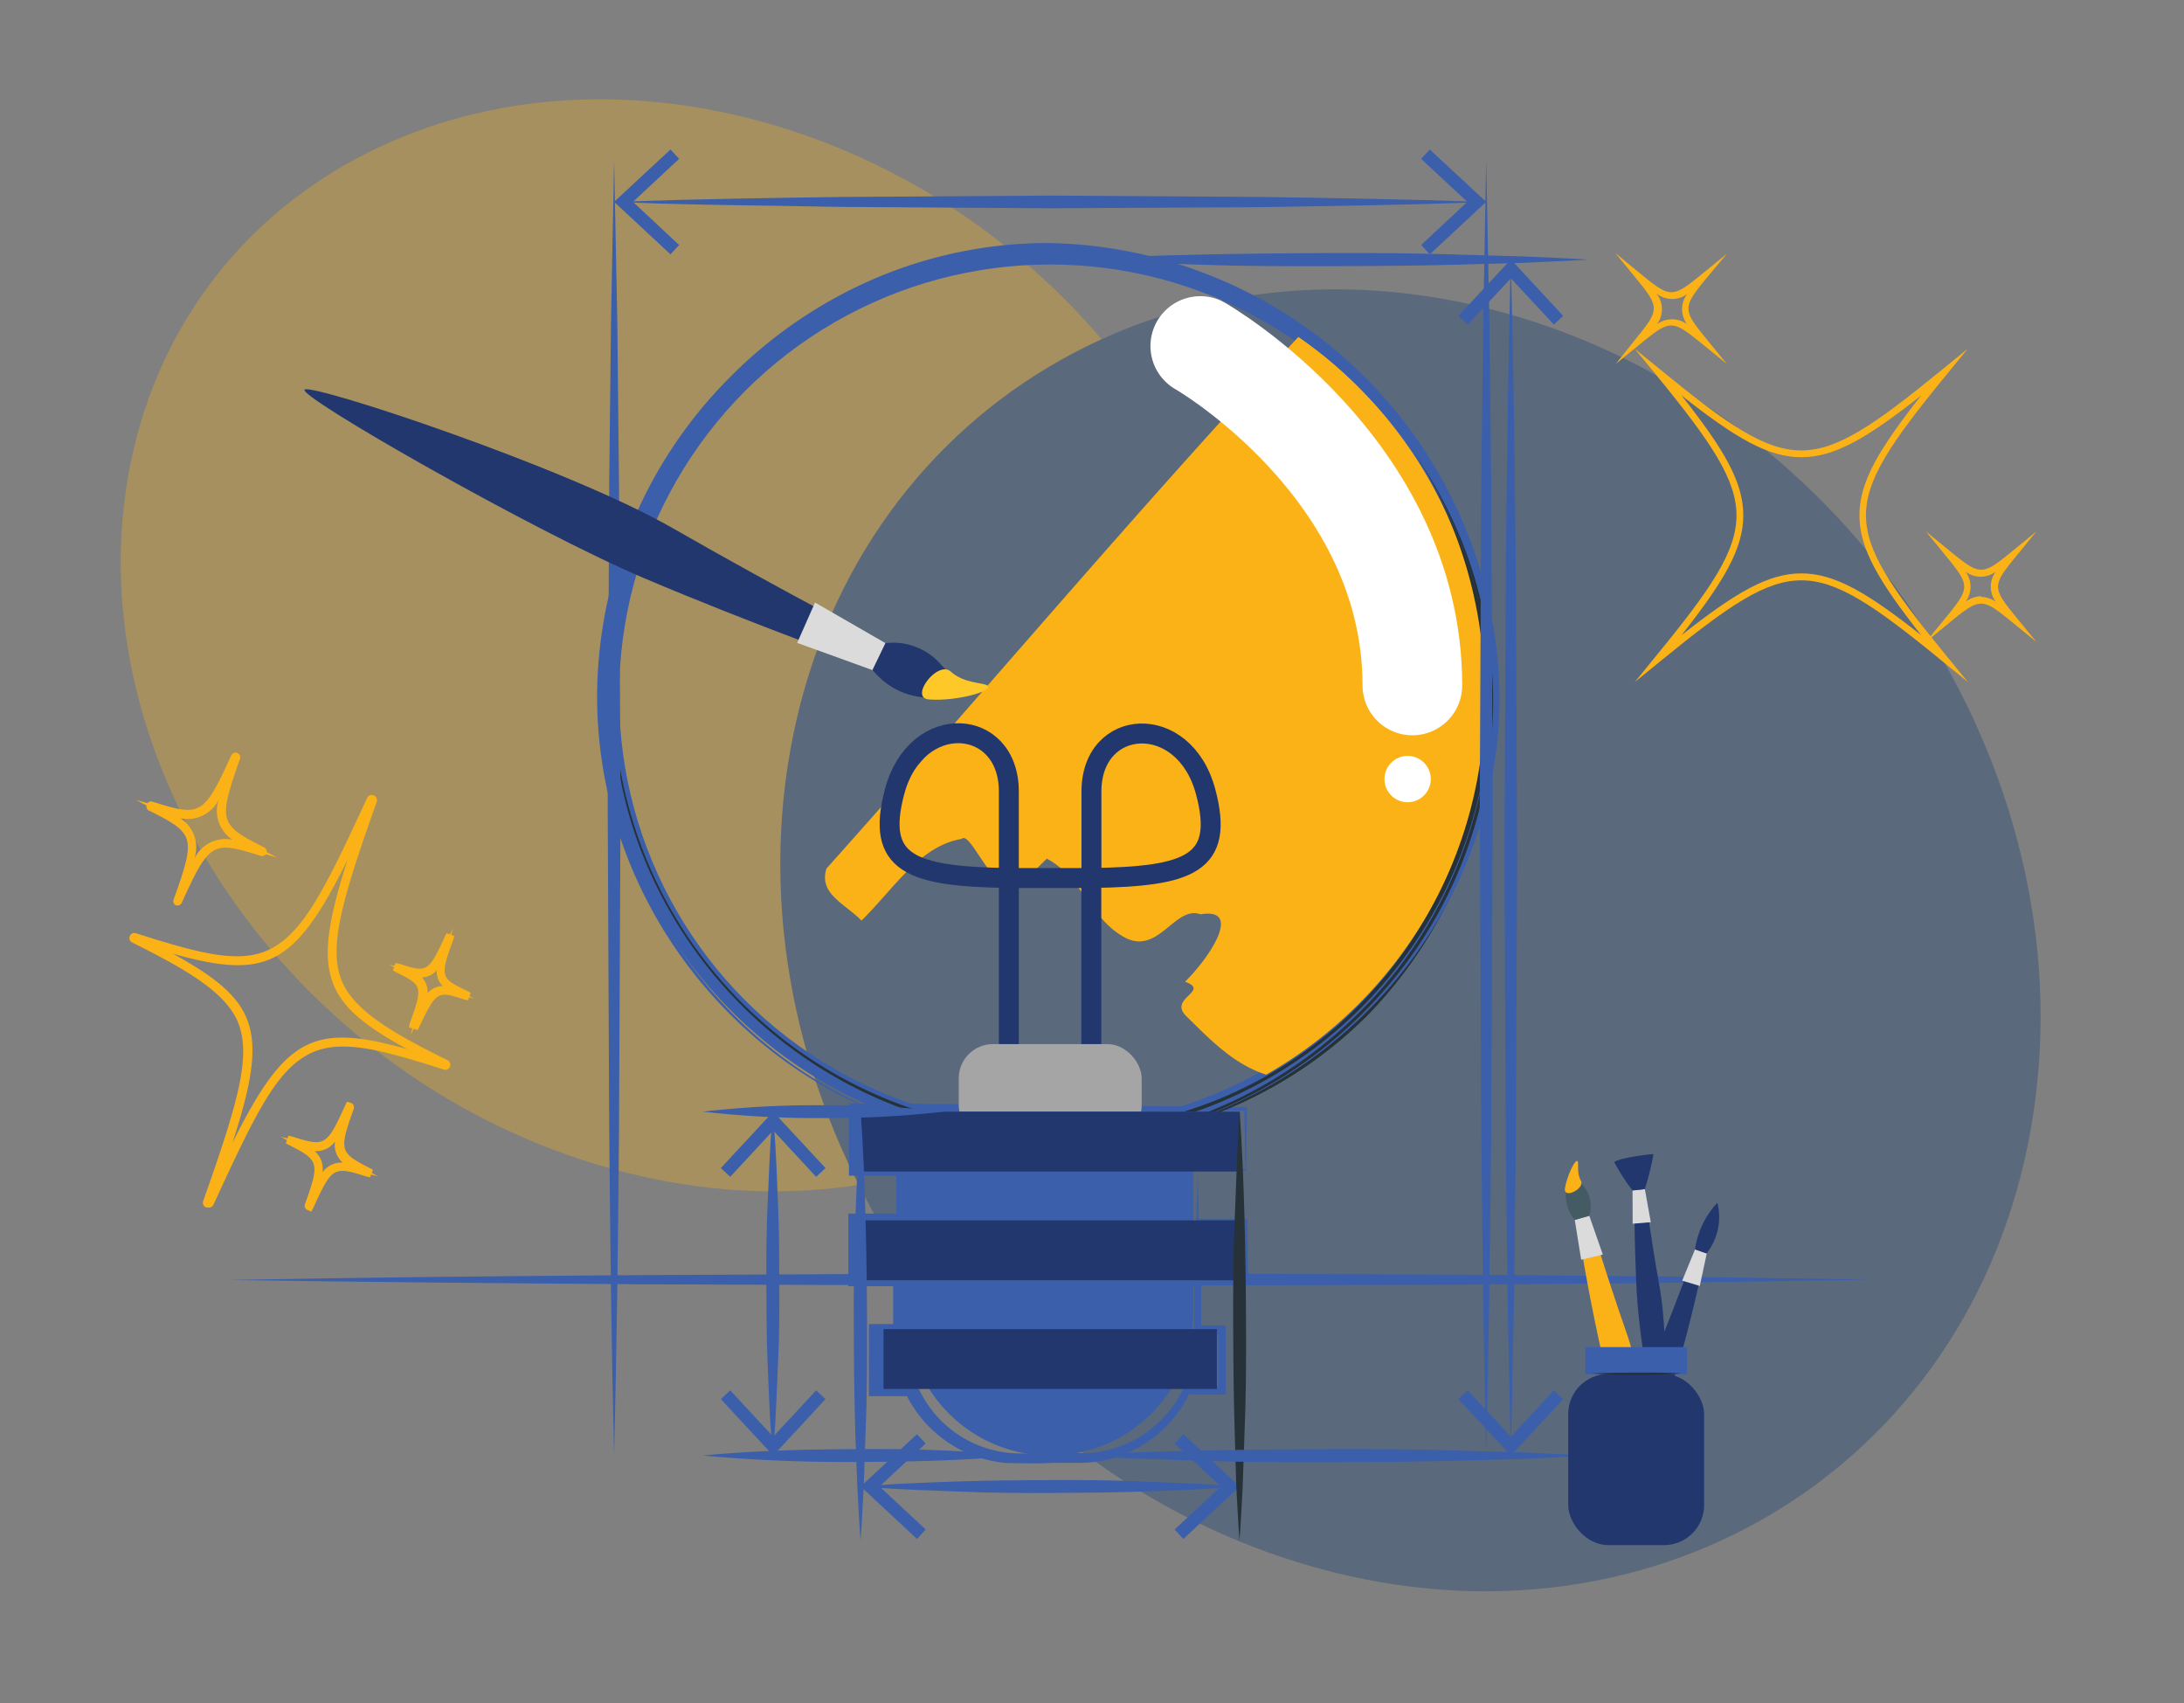 <svg xmlns="http://www.w3.org/2000/svg" width="219.136" height="170.836" viewBox="0 0 219.136 170.836"><rect x="0" y="0" width="219.136" height="170.836" fill="#808080" stroke="none"/><g id="Group_452" data-name="Group 452" transform="translate(-782 -2066)"><g id="Group_449" data-name="Group 449" transform="translate(1065.003 667.99)" opacity="0.3"><path id="Path_1185" data-name="Path 1185" d="M56.135.609c32.288,2.185,59.714,27.585,61.257,56.733s-23.379,51.007-55.667,48.822S2.013,78.579.469,49.431,23.848-1.576,56.135.609Z" transform="translate(-259.478 1397.473) rotate(13)" fill="#ffb410" style="mix-blend-mode: multiply;isolation: isolate"></path><path id="Path_1186" data-name="Path 1186" d="M62.12.665c35.847,2.425,66.409,32.76,68.263,67.754s-25.7,61.4-61.551,58.971S2.423,94.63.57,59.636,26.273-1.761,62.12.665Z" transform="translate(-190.879 1415.222) rotate(13)" fill="#003171" style="mix-blend-mode: multiply;isolation: isolate"></path></g><g id="Layer_2" data-name="Layer 2" transform="translate(795.017 2081)"><g id="Layer_1" data-name="Layer 1" transform="translate(-0.016)"><path id="Path_279" data-name="Path 279" d="M7.17,81.2c13.72-.266,27.44-.392,41.16-.49l41.2-.2,41.16.154,20.58.182,20.58.322-20.58.322-20.58.182-41.16.112-41.16-.154C34.61,81.532,20.932,81.406,7.17,81.2Z" transform="translate(2.891 32.204)" fill="#3b5fab"></path><path id="Path_280" data-name="Path 280" d="M86.57,75.028l.084,4.984-.084-.084h4.956v.154l.084,5.978V86.3H86.6l.308-.308v4.984l-.35-.35h2.8V97.54H85.394l.406-.266a12.292,12.292,0,0,1-10,7.084c-1.4.112-2.8,0-4.2.07s-2.688,0-4.2,0a12.6,12.6,0,0,1-4.2-1.106,12.474,12.474,0,0,1-5.992-5.95l.546.35h-4.2V90.484h3.066l-.63.63V86.06l.63.63H51.5V79.4h5.4l-.588.588V75.028l.574.574H51.556V68.35H52.1l19.6.154,19.6.224h.182V68.9L91.4,75.028v.084h0Zm0,0,4.83-.1-.084.084L91.232,68.9l.168.168-19.6.2-19.6.154.546-.546v6.118l-.56-.56h5.376V80.6H52.116l.6-.6V86.06l-.616-.616h5.446V91.7H54.482l.63-.63V97.26l-.616-.616H58.4l.168.35a11.284,11.284,0,0,0,5.39,5.4,11.48,11.48,0,0,0,3.752,1.022c1.274.112,2.7,0,4.046,0H75.8a11.816,11.816,0,0,0,3.766-.994,11.382,11.382,0,0,0,5.5-5.39l.126-.266h3.808l-.406.49V91.142l.378.378h-2.8V85.878h5.11l-.238.238L91.134,80l.154.154h-4.9v-.084Z" transform="translate(20.623 27.34)" fill="#3b5fab"></path><circle id="Ellipse_8" data-name="Ellipse 8" cx="43.75" cy="43.75" r="43.75" transform="translate(48.617 11.032)" fill="none" stroke="#3b5fab" stroke-miterlimit="10" stroke-width="1"></circle><path id="Path_281" data-name="Path 281" d="M116.165,49.41A43.722,43.722,0,0,1,94.087,87.434c-3.234-1.036-5.6-3.486-8.064-5.922-1.736-1.764,2.506-2.478-.07-3.4,2.506-2.478,5.8-7.476,1.554-6.762-2.576-.938-4.2,4.13-7.6,2.324s-4.382-6.1-7.826-7.91l-3.332,3.3c-2.576-.938-4.382-6.1-5.222-5.278-4.2.714-6.706,4.9-10.038,8.19-1.736-1.75-4.312-2.688-3.514-5.222,15.68-17.528,31.094-35.9,47.348-53.326a43.708,43.708,0,0,1,18.844,35.98Z" transform="translate(19.952 5.372)" fill="#fbb217"></path><path id="Path_282" data-name="Path 282" d="M63,80.368V52.2h8.274V80.368" transform="translate(25.223 20.88)" fill="none" stroke="#22376e" stroke-miterlimit="10" stroke-width="2"></path><path id="Path_283" data-name="Path 283" d="M68.92,56.343v-8.68c0-7.448,9.282-8.064,11.452,0C82.332,54.971,78.72,56.189,68.92,56.343Z" transform="translate(27.591 16.737)" fill="none" stroke="#22376e" stroke-miterlimit="10" stroke-width="2"></path><path id="Path_284" data-name="Path 284" d="M66.419,47.671v8.68c-9.8-.154-13.412-1.4-11.452-8.708C57.137,39.565,66.419,40.2,66.419,47.671Z" transform="translate(21.804 16.729)" fill="none" stroke="#22376e" stroke-miterlimit="10" stroke-width="2"></path><rect id="Rectangle_23" data-name="Rectangle 23" width="18.354" height="9.604" rx="3.43" transform="translate(83.197 89.74)" fill="#a6a5a5"></rect><path id="Path_285" data-name="Path 285" d="M47.218,20.727a45.43,45.43,0,0,1,48.356-9.94,43.4,43.4,0,0,1,14.574,9.45,45.4,45.4,0,0,1,.406,63.462,43.638,43.638,0,0,1-14.588,9.674,45.458,45.458,0,0,1-17.178,3.234,44.926,44.926,0,0,1-31.612-13.09A43.96,43.96,0,0,1,37.6,69.041a45.206,45.206,0,0,1-3.29-17.01,44.184,44.184,0,0,1,12.908-31.3Zm0,0A44.072,44.072,0,0,0,95.476,92.211a42.532,42.532,0,0,0,14.154-9.464,43.764,43.764,0,0,0,12.6-30.968,45.444,45.444,0,0,0-3.164-16.8,43.134,43.134,0,0,0-9.324-14.35,43.666,43.666,0,0,0-31.22-12.8,44.8,44.8,0,0,0-31.3,12.894Z" transform="translate(13.747 3.073)" fill="#263238"></path><path id="Path_286" data-name="Path 286" d="M123,52.226A44.8,44.8,0,0,0,109.95,20.992,43.666,43.666,0,0,0,78.912,8.014a43.134,43.134,0,0,0-16.8,3.556A45.444,45.444,0,0,0,48,21.2,43.764,43.764,0,0,0,34.966,52a42.532,42.532,0,0,0,3.346,16.646A44.8,44.8,0,0,0,78.6,96.032,44.086,44.086,0,0,0,123,52.226Zm0,0a44.184,44.184,0,0,1-13.034,31.29,45.206,45.206,0,0,1-14.35,9.7A43.96,43.96,0,0,1,78.6,96.69a44.926,44.926,0,0,1-31.612-13.1,45.458,45.458,0,0,1-9.8-14.462,43.638,43.638,0,0,1-3.472-17.15A45.4,45.4,0,0,1,78.912,7.37a43.4,43.4,0,0,1,16.926,3.682A45.43,45.43,0,0,1,123,52.282Z" transform="translate(13.511 2.948)" fill="#3b5fab"></path><path id="Path_287" data-name="Path 287" d="M78.556,97.266a45.416,45.416,0,0,0,31.682-13.23A44.3,44.3,0,0,0,123.4,52.508a43.764,43.764,0,0,0-3.6-16.982A46.088,46.088,0,0,0,110,21.218,44.394,44.394,0,0,0,78.822,7.988,43.134,43.134,0,0,0,61.9,11.32a44.632,44.632,0,0,0,16.66,85.932Zm0,0A44.8,44.8,0,0,1,46.8,84.036,45.85,45.85,0,0,1,37,69.476,44.576,44.576,0,0,1,33.49,52.228,45.556,45.556,0,0,1,46.8,20.182a46.088,46.088,0,0,1,14.63-9.954A44.24,44.24,0,0,1,78.822,6.7a46.046,46.046,0,0,1,45.22,45.794,44,44,0,0,1-3.668,17.22A46.074,46.074,0,0,1,78.556,97.266Z" transform="translate(13.419 2.68)" fill="#3b5fab"></path><path id="Path_288" data-name="Path 288" d="M70.12,103.436h0A14.364,14.364,0,0,1,55.7,89.072V68.94H84.428V89.072A14.364,14.364,0,0,1,70.12,103.436Z" transform="translate(22.303 27.576)" fill="#3b5fab"></path><rect id="Rectangle_24" data-name="Rectangle 24" width="38.038" height="6.006" transform="translate(73.355 96.516)" fill="#22376e"></rect><rect id="Rectangle_25" data-name="Rectangle 25" width="38.038" height="6.006" transform="translate(73.355 107.422)" fill="#22376e"></rect><rect id="Rectangle_26" data-name="Rectangle 26" width="33.446" height="6.006" transform="translate(75.651 118.328)" fill="#22376e"></rect><path id="Path_289" data-name="Path 289" d="M76.72,14.08S98,26.26,98,48.128" transform="translate(30.711 5.632)" fill="none" stroke="#fff" stroke-linecap="round" stroke-linejoin="round" stroke-width="10"></path><circle id="Ellipse_9" data-name="Ellipse 9" cx="2.324" cy="2.324" r="2.324" transform="translate(125.911 60.83)" fill="#fff"></circle><path id="Path_290" data-name="Path 290" d="M53.37,95.873c2.94-.21,5.88-.308,8.806-.406s5.88-.112,8.806-.126,5.88,0,8.806.126,5.88.2,8.806.406V96.1c-2.94.21-5.88.308-8.806.406s-5.88.112-8.806.126-5.88,0-8.806-.126-5.88-.2-8.806-.406Z" transform="translate(21.371 38.135)" fill="#3b5fab"></path><path id="Path_291" data-name="Path 291" d="M58.036,102.564l.868-.952L54.27,97.3,58.9,92.988l-.868-.938L52.38,97.3Z" transform="translate(20.975 36.82)" fill="#3b5fab"></path><path id="Path_292" data-name="Path 292" d="M75.762,102.564l-.882-.952L79.528,97.3,74.88,92.988l.882-.938L81.4,97.3Z" transform="translate(29.975 36.82)" fill="#3b5fab"></path><path id="Path_293" data-name="Path 293" d="M35.71,3.888c7-.238,14.126-.35,21.182-.448L78.116,3.3,99.3,3.44c7,.1,14.126.224,21.182.462V4c-7,.238-14.126.35-21.182.462l-21.182.112-21.182-.14C49.822,4.28,42.766,4.28,35.71,3.986Z" transform="translate(14.307 1.32)" fill="#3b5fab"></path><path id="Path_294" data-name="Path 294" d="M40.366,10.514l.868-.938L36.6,5.25,41.234.938,40.366,0,34.71,5.25Z" transform="translate(13.907)" fill="#3b5fab"></path><path id="Path_295" data-name="Path 295" d="M93.418,10.514l-.868-.938L97.184,5.25,92.55.938,93.418,0l5.656,5.25Z" transform="translate(37.043)" fill="#3b5fab"></path><path id="Path_296" data-name="Path 296" d="M46.153,101.636c-.21-2.646-.294-5.278-.406-7.924s-.112-5.278-.126-7.924,0-5.278.126-7.924.2-5.278.406-7.924h.238c.21,2.646.294,5.278.406,7.924s.112,5.278.126,7.924,0,5.278-.126,7.924-.2,5.278-.406,7.924Z" transform="translate(18.27 27.976)" fill="#3b5fab"></path><path id="Path_297" data-name="Path 297" d="M52.86,89.792l-.938-.882L47.61,93.558,43.3,88.91l-.938.882,5.25,5.656Z" transform="translate(16.967 35.564)" fill="#3b5fab"></path><path id="Path_298" data-name="Path 298" d="M52.86,74.6l-.938.882L47.61,70.83,43.3,75.478,42.36,74.6l5.25-5.656Z" transform="translate(16.967 27.576)" fill="#3b5fab"></path><path id="Path_299" data-name="Path 299" d="M99.122,126.064l-.294-14.644L98.66,96.776l-.14-29.3.14-29.3c.1-9.8.224-19.6.462-29.3h.07c.252,9.8.364,19.6.462,29.3l.14,29.3-.14,29.3-.168,14.644-.294,14.644Z" transform="translate(39.431 3.548)" fill="#3b5fab"></path><path id="Path_300" data-name="Path 300" d="M105.734,89.792l-.938-.882-4.312,4.648L96.158,88.91l-.938.882,5.264,5.656Z" transform="translate(38.111 35.564)" fill="#3b5fab"></path><path id="Path_301" data-name="Path 301" d="M105.734,13.536l-.938.868L100.484,9.77,96.158,14.4l-.938-.868,5.264-5.656Z" transform="translate(38.111 3.152)" fill="#3b5fab"></path><path id="Path_302" data-name="Path 302" d="M65.28,69.125a101.431,101.431,0,0,1-12.11.644,100.238,100.238,0,0,1-12.11-.644,100.24,100.24,0,0,1,12.11-.644A101.431,101.431,0,0,1,65.28,69.125Z" transform="translate(16.447 27.391)" fill="#3b5fab"></path><path id="Path_303" data-name="Path 303" d="M72.756,93.764c-5.278.5-10.57.616-15.848.644a157.858,157.858,0,0,1-15.848-.644c5.278-.5,10.57-.63,15.848-.644A158.031,158.031,0,0,1,72.756,93.764Z" transform="translate(16.447 37.248)" fill="#3b5fab"></path><path id="Path_304" data-name="Path 304" d="M52.577,68.94c.266,3.584.392,7.168.49,10.752s.14,7.168.154,10.752,0,7.168-.154,10.752l-.182,5.376c-.112,1.792-.168,3.584-.322,5.376-.14-1.792-.21-3.584-.322-5.376l-.2-5.348c-.112-3.584-.14-7.168-.154-10.752s0-7.168.154-10.752S52.311,72.524,52.577,68.94Z" transform="translate(20.778 27.576)" fill="#3b5fab"></path><path id="Path_305" data-name="Path 305" d="M79.725,68.94c.266,3.584.392,7.168.49,10.752s.14,7.168.154,10.752,0,7.168-.154,10.752l-.182,5.376c-.112,1.792-.168,3.584-.322,5.376-.14-1.792-.21-3.584-.322-5.376l-.154-5.348c-.112-3.584-.14-7.168-.154-10.752s0-7.168.154-10.752S79.473,72.524,79.725,68.94Z" transform="translate(31.654 27.576)" fill="#263238"></path><path id="Path_306" data-name="Path 306" d="M67.36,93.765c4.34-.266,8.666-.392,13.006-.49s8.666-.14,13.006-.154,8.666,0,13.006.154l6.5.182c2.17.112,4.34.168,6.5.322-2.17.14-4.34.21-6.5.322l-6.5.182c-4.34.112-8.666.14-13.006.154s-8.666,0-13.006-.154S71.686,94.017,67.36,93.765Z" transform="translate(26.967 37.247)" fill="#3b5fab"></path><path id="Path_307" data-name="Path 307" d="M67.36,8.065c4.34-.266,8.666-.392,13.006-.49s8.666-.14,13.006-.154,8.666,0,13.006.154l6.5.182c2.17.112,4.34.168,6.5.322-2.17.14-4.34.21-6.5.322l-6.5.182c-4.34.112-8.666.14-13.006.154s-8.666,0-13.006-.154S71.686,8.331,67.36,8.065Z" transform="translate(26.967 2.967)" fill="#3b5fab"></path><path id="Path_308" data-name="Path 308" d="M34.894,130.712c-.266-10.836-.392-21.658-.49-32.494L34.25,65.724,34.4,33.3l.182-16.24L34.894.75l.322,16.24.168,16.31.154,32.494-.154,32.494C35.3,109.04,35.16,119.876,34.894,130.712Z" transform="translate(13.723 0.3)" fill="#3b5fab"></path><path id="Path_309" data-name="Path 309" d="M97.394,130.712c-.266-10.836-.392-21.658-.49-32.494L96.75,65.724,96.9,33.3,97.1,17,97.394.75l.322,16.24L97.9,33.3l.154,32.494L97.9,98.288C97.786,109.04,97.66,119.876,97.394,130.712Z" transform="translate(38.723 0.3)" fill="#3b5fab"></path><path id="Path_310" data-name="Path 310" d="M70.594,42.647s-10.5-5.432-21.126-11.536-36.12-14.518-36.932-13.9,22.932,14.2,34.048,18.914,22.61,8.806,22.61,8.806Z" transform="translate(5.029 6.871)" fill="#22376e"></path><path id="Path_311" data-name="Path 311" d="M56.692,36.534l-7.07-4.074L47.83,36.506l7.546,2.73Z" transform="translate(19.155 12.984)" fill="#dcdbdb"></path><path id="Path_312" data-name="Path 312" d="M54.528,35.383a6.356,6.356,0,0,1,5.488,2.058,6.132,6.132,0,0,0,4.424,2.184s-6.93,3.64-11.2-1.54Z" transform="translate(21.319 14.135)" fill="#22376e"></path><path id="Path_313" data-name="Path 313" d="M63.333,38.876c-.336-.308-2.338-.182-3.668-1.4s-4.354,2.8-2.044,2.8C60.253,40.444,63.963,39.45,63.333,38.876Z" transform="translate(22.734 14.898)" fill="#ffc829"></path><path id="Path_314" data-name="Path 314" d="M104.928,76.51s1.708,5.712,3.752,11.55,3.85,19.25,3.472,19.6-4.9-12.7-6.2-18.648-2.24-12.068-2.24-12.068Z" transform="translate(41.507 30.604)" fill="#fbb217"></path><path id="Path_315" data-name="Path 315" d="M105.016,76.4l1.358,3.892-2.17.518-.644-3.99Z" transform="translate(41.447 30.56)" fill="#dcdbdb"></path><path id="Path_316" data-name="Path 316" d="M105.273,77.916A3.22,3.22,0,0,0,104.755,75a3.108,3.108,0,0,1-.672-2.394s-2.436,3.122-.266,5.726Z" transform="translate(41.19 29.044)" fill="#455b64"></path><path id="Path_317" data-name="Path 317" d="M104.137,72.513c.126.2-.126,1.176.322,1.946s-1.778,1.918-1.6.756S103.913,72.149,104.137,72.513Z" transform="translate(41.164 28.987)" fill="#fbb217"></path><path id="Path_318" data-name="Path 318" d="M114.275,78.9s-1.652,4.62-3.584,9.338-3.99,15.666-3.682,16,4.578-10.22,5.908-15.064,2.366-9.8,2.366-9.8Z" transform="translate(42.814 31.56)" fill="#22376e"></path><path id="Path_319" data-name="Path 319" d="M112.548,78.81l-1.288,3.136,1.764.532.7-3.262Z" transform="translate(44.527 31.524)" fill="#dcdbdb"></path><path id="Path_320" data-name="Path 320" d="M112.18,80.146a8.582,8.582,0,0,1,2.24-4.676,5.852,5.852,0,0,1-1.092,5.082Z" transform="translate(44.895 30.188)" fill="#22376e"></path><path id="Path_321" data-name="Path 321" d="M108.842,74.56s.658,4.872,1.554,9.884.63,16.156.28,16.38-2.338-10.948-2.6-15.96-.252-10.108-.252-10.108Z" transform="translate(43.151 29.824)" fill="#22376e"></path><path id="Path_322" data-name="Path 322" d="M108.932,74.48l.6,3.332-1.82.154L107.7,74.62Z" transform="translate(43.103 29.792)" fill="#dcdbdb"></path><path id="Path_323" data-name="Path 323" d="M108.22,75.629s1.176-.112,1.232-.14A28.458,28.458,0,0,0,110.32,72c-.07-.1-3.934.448-3.92.812A20.551,20.551,0,0,0,108.22,75.629Z" transform="translate(42.583 28.797)" fill="#22376e"></path><rect id="Rectangle_27" data-name="Rectangle 27" width="13.636" height="17.164" rx="4.02" transform="translate(144.349 122.836)" fill="#22376e"></rect><rect id="Rectangle_28" data-name="Rectangle 28" width="10.192" height="2.716" transform="translate(146.071 120.134)" fill="#3b5fab"></rect><path id="Path_324" data-name="Path 324" d="M104.76,87.726c2.366-.112,8.162-.126,8.946,0a62.448,62.448,0,0,1-8.946,0Z" transform="translate(41.927 35.054)" fill="#263238"></path><path id="Path_325" data-name="Path 325" d="M7.875,87.635h-.2a.518.518,0,0,1-.308-.644c3.374-9.492,4.648-14,3.724-17.276S6.377,64.1.3,61.077a.506.506,0,1,1,.378-.938c6.482,2.058,10.626,3.192,13.734,1.4s5.194-5.838,9.394-14.966a.521.521,0,1,1,.966.392c-3.374,9.492-4.648,14-3.724,17.276s4.732,5.6,10.808,8.6a.508.508,0,0,1-.392.938c-6.468-2.058-10.626-3.192-13.734-1.4s-5.124,5.81-9.324,14.966a.5.5,0,0,1-.532.294Zm.07-.476ZM4.319,62.169c8.6,4.732,9.688,7.63,5.978,19,5.32-10.682,8.12-12.068,17.542-9.422-8.6-4.69-9.632-7.644-5.978-19C16.555,63.429,13.755,64.815,4.319,62.169ZM31.661,73.187Z" transform="translate(0.016 18.499)" fill="#fbb217"></path><path id="Path_326" data-name="Path 326" d="M4.612,58.553H4.486a.462.462,0,0,1-.266-.588c2.24-6.286,2.142-6.622-2.394-8.9a.462.462,0,0,1-.322-.546L.44,47.955l1.148.336a.476.476,0,0,1,.518-.154c4.844,1.54,5.138,1.4,7.924-4.7a.476.476,0,0,1,.868.35c-2.226,6.328-2.128,6.664,2.408,8.932a.476.476,0,0,1,.252.462l1.064.574-1.162-.336a.476.476,0,0,1-.5.154c-4.844-1.54-5.138-1.4-7.924,4.7a.462.462,0,0,1-.42.28Zm.294-8.75a3.472,3.472,0,0,1,1.4,4.032,3.458,3.458,0,0,1,3.836-1.876,3.472,3.472,0,0,1-1.4-4.032A3.472,3.472,0,0,1,4.892,49.8Z" transform="translate(0.199 17.285)" fill="#fbb217"></path><path id="Path_327" data-name="Path 327" d="M13.868,79.262l-.336-.154a.462.462,0,0,1-.294-.588c1.512-4.2,1.4-4.424-1.568-5.936l-.35-.182.112-.308-.6-.35.658.168.1-.28.406.1c3.262,1.036,3.416.952,5.292-3.15l.168-.35.392.112a.462.462,0,0,1,.294.588c-1.512,4.2-1.4,4.41,1.568,5.936l.35.182-.112.322.588.336-.658-.168-.1.28-.406-.1c-3.262-1.036-3.416-.952-5.292,3.15Zm.364-6.062A2.338,2.338,0,0,1,15,75.314a2.352,2.352,0,0,1,2.03-.98,2.338,2.338,0,0,1-.77-2.114,2.338,2.338,0,0,1-1.974.966Z" transform="translate(4.355 27.292)" fill="#fbb217"></path><path id="Path_328" data-name="Path 328" d="M20.706,66.546l.21-.7-.364-.084.084-.406c1.4-3.78,1.19-3.864-1.33-5.124l-.35-.182.112-.322-.448-.266.49.126.1-.294.406.084c2.716.868,2.87.91,4.536-2.7l.182-.378.336.126L25,55.78l-.2.686.308.112L25,56.984c-1.4,3.766-1.19,3.85,1.4,5.11l.35.182-.112.336.434.252-.476-.126-.1.294-.35-.07c-2.7-.868-2.8-.91-4.536,2.7l-.168.364-.392-.14Zm1.134-5.81a1.988,1.988,0,0,1,.588,1.6,1.988,1.988,0,0,1,1.54-.728,2,2,0,0,1-.616-1.6,1.988,1.988,0,0,1-1.512.728Z" transform="translate(7.471 22.312)" fill="#fbb217"></path><path id="Path_329" data-name="Path 329" d="M141.292,47.712l-2.646-2.156c-6.832-5.6-10.486-8.05-14.07-8.05s-7.238,2.478-14.07,8.05l-2.646,2.156,2.156-2.646c5.6-6.832,8.05-10.486,8.05-14.07s-2.492-7.308-8.05-14.084L107.86,14.28l2.632,2.142c6.832,5.6,10.486,8.05,14.07,8.05s7.252-2.478,14.07-8.05l2.632-2.142-2.156,2.632c-5.6,6.832-8.05,10.486-8.05,14.07s2.478,7.252,8.05,14.07ZM112.55,18.956c4.27,5.418,6.2,8.68,6.2,12.026s-1.932,6.608-6.2,12.026c5.418-4.27,8.68-6.2,12.026-6.2s6.608,1.932,12.026,6.2c-4.27-5.418-6.2-8.68-6.2-12.026s1.932-6.608,6.2-12.026c-5.418,4.27-8.68,6.2-12.026,6.2S117.968,23.226,112.55,18.956Z" transform="translate(43.167 5.712)" fill="#fbb217"></path><path id="Path_330" data-name="Path 330" d="M117.642,18.536l-2.632-2.142c-2.8-2.268-3.066-2.282-5.866,0l-2.632,2.142,2.1-2.632c2.282-2.8,2.282-3.066,0-5.866L106.47,7.42l2.688,2.212c2.8,2.282,3.066,2.282,5.866,0l2.632-2.142-2.142,2.562c-2.282,2.8-2.282,3.066,0,5.866Zm-7-7a2.534,2.534,0,0,1,0,3.024,2.548,2.548,0,0,1,3.024,0,2.534,2.534,0,0,1,0-3.024,2.534,2.534,0,0,1-3.08-.07Z" transform="translate(42.611 2.968)" fill="#fbb217"></path><path id="Path_331" data-name="Path 331" d="M139.822,38.462,137.2,36.32c-2.8-2.268-3.066-2.282-5.866,0l-2.618,2.142,2.142-2.618c2.282-2.8,2.282-3.066,0-5.866L128.72,27.36l2.618,2.142c2.8,2.268,3.066,2.282,5.866,0l2.618-2.142-2.142,2.618c-2.282,2.8-2.282,3.066,0,5.866Zm-5.6-4.536a2.926,2.926,0,0,1,1.512.49,2.534,2.534,0,0,1,0-3.01,2.534,2.534,0,0,1-3.024,0,2.534,2.534,0,0,1,0,3.01,2.912,2.912,0,0,1,1.554-.56Z" transform="translate(51.511 10.944)" fill="#fbb217"></path></g></g></g></svg>